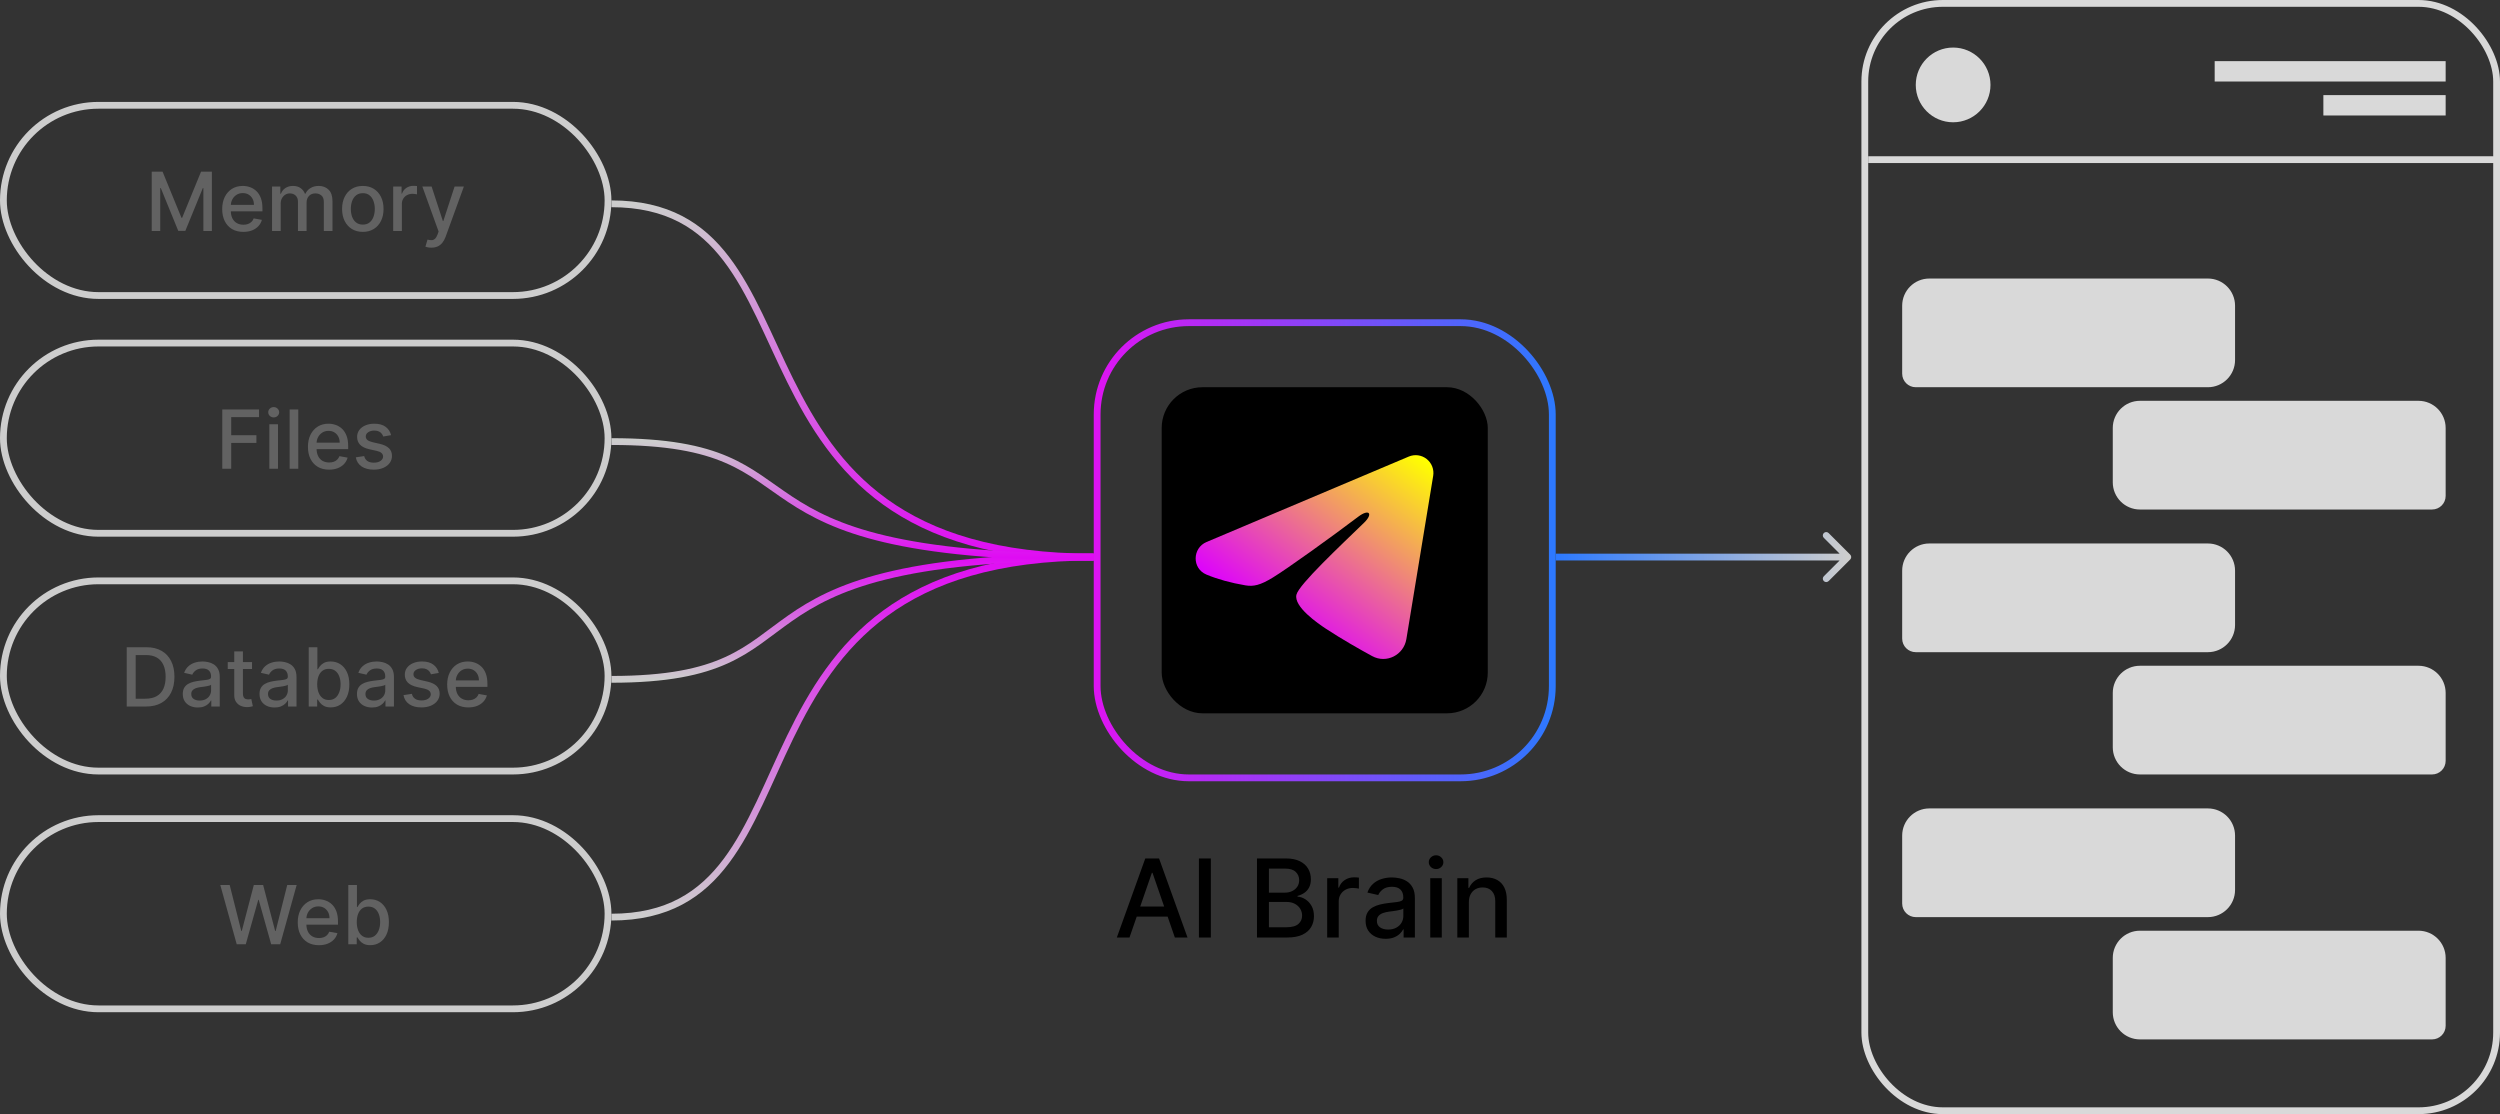 <svg width="368" height="164" viewBox="0 0 368 164" fill="none" xmlns="http://www.w3.org/2000/svg">
<rect x="0" y="0" width="368" height="164" fill="#333333" stroke="none"/>
<path d="M166.261 138H164.398L168.585 126.364H170.614L174.801 138H172.938L169.648 128.477H169.557L166.261 138ZM166.574 133.443H172.619V134.92H166.574V133.443ZM178.237 126.364V138H176.482V126.364H178.237ZM185.028 138V126.364H189.29C190.116 126.364 190.799 126.5 191.341 126.773C191.883 127.042 192.288 127.407 192.557 127.869C192.826 128.328 192.96 128.845 192.96 129.42C192.96 129.905 192.871 130.314 192.693 130.648C192.515 130.977 192.277 131.242 191.977 131.443C191.682 131.64 191.356 131.784 191 131.875V131.989C191.386 132.008 191.763 132.133 192.131 132.364C192.502 132.591 192.809 132.915 193.051 133.335C193.294 133.756 193.415 134.267 193.415 134.869C193.415 135.464 193.275 135.998 192.994 136.472C192.718 136.941 192.29 137.314 191.71 137.591C191.131 137.864 190.39 138 189.489 138H185.028ZM186.784 136.494H189.318C190.159 136.494 190.761 136.331 191.125 136.006C191.489 135.68 191.67 135.273 191.67 134.784C191.67 134.417 191.578 134.08 191.392 133.773C191.206 133.466 190.941 133.222 190.597 133.04C190.256 132.858 189.85 132.767 189.381 132.767H186.784V136.494ZM186.784 131.398H189.136C189.53 131.398 189.884 131.322 190.199 131.17C190.517 131.019 190.769 130.807 190.955 130.534C191.144 130.258 191.239 129.932 191.239 129.557C191.239 129.076 191.07 128.672 190.733 128.347C190.396 128.021 189.879 127.858 189.182 127.858H186.784V131.398ZM195.361 138V129.273H197.003V130.659H197.094C197.253 130.189 197.533 129.82 197.935 129.551C198.34 129.278 198.798 129.142 199.31 129.142C199.416 129.142 199.541 129.146 199.685 129.153C199.832 129.161 199.948 129.17 200.031 129.182V130.807C199.963 130.788 199.842 130.767 199.668 130.744C199.493 130.718 199.319 130.705 199.145 130.705C198.743 130.705 198.385 130.79 198.071 130.96C197.76 131.127 197.514 131.36 197.332 131.659C197.151 131.955 197.06 132.292 197.06 132.67V138H195.361ZM203.963 138.193C203.41 138.193 202.91 138.091 202.463 137.886C202.016 137.678 201.662 137.377 201.401 136.983C201.143 136.589 201.014 136.106 201.014 135.534C201.014 135.042 201.109 134.636 201.298 134.318C201.488 134 201.743 133.748 202.065 133.562C202.387 133.377 202.747 133.237 203.145 133.142C203.543 133.047 203.948 132.975 204.361 132.926C204.884 132.866 205.308 132.816 205.634 132.778C205.959 132.737 206.196 132.67 206.344 132.58C206.491 132.489 206.565 132.341 206.565 132.136V132.097C206.565 131.6 206.425 131.216 206.145 130.943C205.868 130.67 205.455 130.534 204.906 130.534C204.334 130.534 203.884 130.661 203.554 130.915C203.228 131.165 203.003 131.443 202.878 131.75L201.281 131.386C201.471 130.856 201.747 130.428 202.111 130.102C202.478 129.773 202.901 129.534 203.378 129.386C203.855 129.235 204.357 129.159 204.884 129.159C205.232 129.159 205.601 129.201 205.991 129.284C206.385 129.364 206.753 129.511 207.094 129.727C207.438 129.943 207.721 130.252 207.94 130.653C208.16 131.051 208.27 131.568 208.27 132.205V138H206.611V136.807H206.543C206.433 137.027 206.268 137.242 206.048 137.455C205.829 137.667 205.546 137.843 205.202 137.983C204.857 138.123 204.444 138.193 203.963 138.193ZM204.332 136.83C204.802 136.83 205.204 136.737 205.537 136.551C205.874 136.366 206.13 136.123 206.304 135.824C206.482 135.521 206.571 135.197 206.571 134.852V133.727C206.51 133.788 206.393 133.845 206.219 133.898C206.048 133.947 205.853 133.991 205.634 134.028C205.414 134.062 205.2 134.095 204.991 134.125C204.783 134.152 204.609 134.174 204.469 134.193C204.139 134.235 203.838 134.305 203.565 134.403C203.296 134.502 203.08 134.644 202.918 134.83C202.759 135.011 202.679 135.254 202.679 135.557C202.679 135.977 202.834 136.295 203.145 136.511C203.455 136.723 203.851 136.83 204.332 136.83ZM210.533 138V129.273H212.232V138H210.533ZM211.391 127.926C211.095 127.926 210.841 127.828 210.629 127.631C210.421 127.43 210.317 127.191 210.317 126.915C210.317 126.634 210.421 126.396 210.629 126.199C210.841 125.998 211.095 125.898 211.391 125.898C211.686 125.898 211.938 125.998 212.146 126.199C212.358 126.396 212.464 126.634 212.464 126.915C212.464 127.191 212.358 127.43 212.146 127.631C211.938 127.828 211.686 127.926 211.391 127.926ZM216.216 132.818V138H214.517V129.273H216.148V130.693H216.256C216.456 130.231 216.771 129.86 217.199 129.58C217.631 129.299 218.174 129.159 218.83 129.159C219.424 129.159 219.945 129.284 220.392 129.534C220.839 129.78 221.186 130.148 221.432 130.636C221.678 131.125 221.801 131.729 221.801 132.449V138H220.102V132.653C220.102 132.021 219.938 131.527 219.608 131.17C219.278 130.811 218.826 130.631 218.25 130.631C217.856 130.631 217.506 130.716 217.199 130.886C216.896 131.057 216.655 131.307 216.477 131.636C216.303 131.962 216.216 132.356 216.216 132.818Z" fill="black"/>
<rect x="0.5" y="15.5" width="89" height="28" rx="14" stroke="#CDCDCD"/>
<path d="M22.334 25.273H23.932L26.71 32.057H26.812L29.591 25.273H31.189V34H29.936V27.685H29.855L27.281 33.987H26.241L23.668 27.68H23.587V34H22.334V25.273ZM35.822 34.132C35.177 34.132 34.622 33.994 34.156 33.719C33.693 33.44 33.335 33.05 33.082 32.547C32.832 32.041 32.707 31.449 32.707 30.77C32.707 30.099 32.832 29.509 33.082 28.997C33.335 28.486 33.687 28.087 34.139 27.8C34.593 27.513 35.125 27.369 35.733 27.369C36.102 27.369 36.46 27.43 36.806 27.553C37.153 27.675 37.464 27.866 37.74 28.128C38.015 28.389 38.233 28.729 38.392 29.146C38.551 29.561 38.63 30.065 38.63 30.659V31.111H33.427V30.156H37.382C37.382 29.821 37.314 29.524 37.177 29.266C37.041 29.004 36.849 28.798 36.602 28.648C36.358 28.497 36.071 28.422 35.741 28.422C35.383 28.422 35.071 28.51 34.804 28.686C34.539 28.859 34.335 29.087 34.19 29.368C34.048 29.646 33.977 29.949 33.977 30.276V31.021C33.977 31.459 34.054 31.831 34.207 32.138C34.363 32.445 34.581 32.679 34.859 32.841C35.137 33 35.463 33.08 35.835 33.08C36.076 33.08 36.297 33.045 36.495 32.977C36.694 32.906 36.866 32.801 37.011 32.662C37.156 32.523 37.267 32.351 37.343 32.146L38.549 32.364C38.453 32.719 38.279 33.03 38.029 33.297C37.782 33.561 37.471 33.767 37.096 33.915C36.724 34.06 36.299 34.132 35.822 34.132ZM40.044 34V27.454H41.267V28.52H41.348C41.484 28.159 41.707 27.878 42.017 27.676C42.327 27.472 42.697 27.369 43.129 27.369C43.567 27.369 43.933 27.472 44.229 27.676C44.527 27.881 44.747 28.162 44.889 28.52H44.957C45.114 28.171 45.362 27.892 45.703 27.685C46.044 27.474 46.45 27.369 46.922 27.369C47.516 27.369 48 27.555 48.375 27.928C48.753 28.3 48.942 28.861 48.942 29.611V34H47.668V29.73C47.668 29.287 47.547 28.966 47.305 28.767C47.064 28.568 46.776 28.469 46.44 28.469C46.026 28.469 45.703 28.597 45.473 28.852C45.243 29.105 45.128 29.43 45.128 29.828V34H43.858V29.649C43.858 29.294 43.747 29.009 43.526 28.793C43.304 28.577 43.016 28.469 42.66 28.469C42.419 28.469 42.196 28.533 41.992 28.66C41.79 28.785 41.626 28.96 41.501 29.185C41.379 29.409 41.318 29.669 41.318 29.965V34H40.044ZM53.407 34.132C52.793 34.132 52.258 33.992 51.8 33.71C51.343 33.429 50.988 33.035 50.735 32.53C50.482 32.024 50.355 31.433 50.355 30.757C50.355 30.078 50.482 29.484 50.735 28.976C50.988 28.467 51.343 28.072 51.8 27.791C52.258 27.51 52.793 27.369 53.407 27.369C54.02 27.369 54.556 27.51 55.013 27.791C55.471 28.072 55.826 28.467 56.078 28.976C56.331 29.484 56.458 30.078 56.458 30.757C56.458 31.433 56.331 32.024 56.078 32.53C55.826 33.035 55.471 33.429 55.013 33.71C54.556 33.992 54.02 34.132 53.407 34.132ZM53.411 33.062C53.809 33.062 54.138 32.957 54.4 32.747C54.661 32.537 54.854 32.257 54.979 31.908C55.107 31.558 55.171 31.173 55.171 30.753C55.171 30.335 55.107 29.952 54.979 29.602C54.854 29.25 54.661 28.967 54.4 28.754C54.138 28.541 53.809 28.435 53.411 28.435C53.01 28.435 52.678 28.541 52.414 28.754C52.152 28.967 51.958 29.25 51.83 29.602C51.705 29.952 51.642 30.335 51.642 30.753C51.642 31.173 51.705 31.558 51.83 31.908C51.958 32.257 52.152 32.537 52.414 32.747C52.678 32.957 53.01 33.062 53.411 33.062ZM57.88 34V27.454H59.111V28.494H59.18C59.299 28.142 59.509 27.865 59.81 27.663C60.114 27.459 60.458 27.357 60.842 27.357C60.921 27.357 61.015 27.359 61.123 27.365C61.234 27.371 61.32 27.378 61.383 27.386V28.605C61.332 28.591 61.241 28.575 61.11 28.558C60.979 28.538 60.849 28.528 60.718 28.528C60.417 28.528 60.148 28.592 59.913 28.72C59.68 28.845 59.495 29.02 59.359 29.244C59.222 29.466 59.154 29.719 59.154 30.003V34H57.88ZM63.49 36.455C63.3 36.455 63.126 36.439 62.97 36.408C62.814 36.379 62.697 36.348 62.621 36.314L62.928 35.27C63.16 35.332 63.368 35.359 63.55 35.351C63.731 35.342 63.892 35.274 64.031 35.146C64.173 35.019 64.298 34.81 64.406 34.52L64.564 34.085L62.169 27.454H63.533L65.19 32.534H65.258L66.916 27.454H68.284L65.587 34.874C65.462 35.215 65.303 35.503 65.109 35.739C64.916 35.977 64.686 36.156 64.419 36.276C64.152 36.395 63.842 36.455 63.49 36.455Z" fill="#626262"/>
<rect x="0.5" y="50.5" width="89" height="28" rx="14" stroke="#CDCDCD"/>
<path d="M32.717 69V60.273H38.129V61.406H34.033V64.065H37.741V65.195H34.033V69H32.717ZM39.646 69V62.455H40.92V69H39.646ZM40.289 61.445C40.068 61.445 39.877 61.371 39.718 61.223C39.562 61.072 39.484 60.894 39.484 60.686C39.484 60.476 39.562 60.297 39.718 60.149C39.877 59.999 40.068 59.923 40.289 59.923C40.511 59.923 40.7 59.999 40.856 60.149C41.015 60.297 41.094 60.476 41.094 60.686C41.094 60.894 41.015 61.072 40.856 61.223C40.7 61.371 40.511 61.445 40.289 61.445ZM43.908 60.273V69H42.634V60.273H43.908ZM48.443 69.132C47.798 69.132 47.243 68.994 46.777 68.719C46.314 68.44 45.956 68.05 45.703 67.547C45.453 67.041 45.328 66.449 45.328 65.77C45.328 65.099 45.453 64.508 45.703 63.997C45.956 63.486 46.308 63.087 46.76 62.8C47.215 62.513 47.746 62.369 48.354 62.369C48.723 62.369 49.081 62.43 49.428 62.553C49.774 62.675 50.085 62.867 50.361 63.128C50.636 63.389 50.854 63.729 51.013 64.146C51.172 64.561 51.251 65.065 51.251 65.659V66.111H46.048V65.156H50.003C50.003 64.821 49.935 64.524 49.798 64.266C49.662 64.004 49.47 63.798 49.223 63.648C48.979 63.497 48.692 63.422 48.362 63.422C48.004 63.422 47.692 63.51 47.425 63.686C47.16 63.859 46.956 64.087 46.811 64.368C46.669 64.646 46.598 64.949 46.598 65.276V66.021C46.598 66.459 46.675 66.831 46.828 67.138C46.984 67.445 47.202 67.679 47.48 67.841C47.758 68 48.084 68.079 48.456 68.079C48.697 68.079 48.918 68.046 49.117 67.977C49.315 67.906 49.487 67.801 49.632 67.662C49.777 67.523 49.888 67.351 49.965 67.146L51.17 67.364C51.074 67.719 50.901 68.03 50.651 68.297C50.403 68.561 50.092 68.767 49.717 68.915C49.345 69.06 48.92 69.132 48.443 69.132ZM57.57 64.053L56.415 64.257C56.367 64.109 56.29 63.969 56.185 63.835C56.083 63.702 55.944 63.592 55.767 63.507C55.591 63.422 55.371 63.379 55.107 63.379C54.746 63.379 54.445 63.46 54.203 63.622C53.962 63.781 53.841 63.987 53.841 64.24C53.841 64.459 53.922 64.635 54.084 64.769C54.246 64.902 54.508 65.011 54.868 65.097L55.908 65.335C56.51 65.474 56.959 65.689 57.255 65.979C57.55 66.269 57.698 66.645 57.698 67.108C57.698 67.5 57.584 67.849 57.357 68.156C57.133 68.46 56.819 68.699 56.415 68.872C56.015 69.046 55.55 69.132 55.022 69.132C54.289 69.132 53.691 68.976 53.228 68.663C52.765 68.348 52.48 67.901 52.375 67.321L53.607 67.133C53.684 67.454 53.841 67.697 54.08 67.862C54.319 68.024 54.63 68.105 55.013 68.105C55.431 68.105 55.765 68.019 56.015 67.845C56.265 67.669 56.39 67.454 56.39 67.202C56.39 66.997 56.313 66.825 56.159 66.686C56.009 66.547 55.777 66.442 55.465 66.371L54.357 66.128C53.746 65.989 53.294 65.767 53.002 65.463C52.712 65.159 52.567 64.774 52.567 64.308C52.567 63.922 52.675 63.584 52.891 63.294C53.107 63.004 53.405 62.778 53.786 62.617C54.166 62.452 54.603 62.369 55.094 62.369C55.801 62.369 56.358 62.523 56.765 62.83C57.171 63.133 57.439 63.541 57.57 64.053Z" fill="#626262"/>
<rect x="0.5" y="120.5" width="89" height="28" rx="14" stroke="#CDCDCD"/>
<path d="M34.847 139L32.427 130.273H33.812L35.512 137.031H35.593L37.361 130.273H38.734L40.502 137.036H40.583L42.279 130.273H43.668L41.244 139H39.918L38.082 132.463H38.014L36.177 139H34.847ZM46.943 139.132C46.298 139.132 45.743 138.994 45.277 138.719C44.814 138.44 44.456 138.05 44.203 137.547C43.953 137.041 43.828 136.449 43.828 135.77C43.828 135.099 43.953 134.509 44.203 133.997C44.456 133.486 44.808 133.087 45.26 132.8C45.715 132.513 46.246 132.369 46.854 132.369C47.223 132.369 47.581 132.43 47.928 132.553C48.274 132.675 48.585 132.866 48.861 133.128C49.136 133.389 49.354 133.729 49.513 134.146C49.672 134.561 49.751 135.065 49.751 135.659V136.111H44.548V135.156H48.503C48.503 134.821 48.435 134.524 48.298 134.266C48.162 134.004 47.97 133.798 47.723 133.648C47.479 133.497 47.192 133.422 46.862 133.422C46.504 133.422 46.192 133.51 45.925 133.686C45.66 133.859 45.456 134.087 45.311 134.368C45.169 134.646 45.098 134.949 45.098 135.276V136.021C45.098 136.459 45.175 136.831 45.328 137.138C45.484 137.445 45.702 137.679 45.98 137.841C46.258 138 46.584 138.08 46.956 138.08C47.197 138.08 47.418 138.045 47.617 137.977C47.815 137.906 47.987 137.801 48.132 137.662C48.277 137.523 48.388 137.351 48.465 137.146L49.67 137.364C49.574 137.719 49.401 138.03 49.151 138.297C48.903 138.561 48.592 138.767 48.217 138.915C47.845 139.06 47.42 139.132 46.943 139.132ZM51.267 139V130.273H52.541V133.516H52.618C52.692 133.379 52.799 133.222 52.938 133.043C53.077 132.864 53.27 132.707 53.517 132.574C53.765 132.438 54.091 132.369 54.498 132.369C55.026 132.369 55.498 132.503 55.912 132.77C56.327 133.037 56.652 133.422 56.888 133.925C57.127 134.428 57.246 135.033 57.246 135.74C57.246 136.447 57.128 137.054 56.892 137.56C56.657 138.062 56.333 138.45 55.921 138.723C55.509 138.993 55.039 139.128 54.51 139.128C54.113 139.128 53.787 139.061 53.534 138.928C53.284 138.794 53.088 138.638 52.946 138.459C52.804 138.28 52.695 138.121 52.618 137.982H52.512V139H51.267ZM52.516 135.727C52.516 136.187 52.583 136.591 52.716 136.938C52.85 137.284 53.043 137.555 53.296 137.751C53.549 137.945 53.858 138.041 54.225 138.041C54.605 138.041 54.924 137.94 55.179 137.739C55.435 137.534 55.628 137.257 55.759 136.908C55.892 136.558 55.959 136.165 55.959 135.727C55.959 135.295 55.894 134.908 55.763 134.564C55.635 134.22 55.442 133.949 55.184 133.75C54.928 133.551 54.608 133.452 54.225 133.452C53.855 133.452 53.543 133.547 53.287 133.737C53.034 133.928 52.843 134.193 52.712 134.534C52.581 134.875 52.516 135.273 52.516 135.727Z" fill="#626262"/>
<rect x="0.5" y="85.5" width="89" height="28" rx="14" stroke="#CDCDCD"/>
<path d="M21.479 104H18.654V95.273H21.569C22.424 95.273 23.158 95.447 23.772 95.797C24.386 96.144 24.856 96.642 25.183 97.293C25.512 97.94 25.677 98.717 25.677 99.624C25.677 100.533 25.511 101.314 25.178 101.967C24.849 102.621 24.371 103.124 23.746 103.476C23.121 103.825 22.366 104 21.479 104ZM19.971 102.849H21.407C22.072 102.849 22.624 102.724 23.065 102.474C23.505 102.222 23.834 101.857 24.053 101.379C24.272 100.899 24.381 100.314 24.381 99.624C24.381 98.939 24.272 98.358 24.053 97.881C23.837 97.403 23.515 97.041 23.086 96.794C22.657 96.547 22.124 96.423 21.488 96.423H19.971V102.849ZM29.117 104.145C28.702 104.145 28.327 104.068 27.992 103.915C27.657 103.759 27.391 103.533 27.195 103.237C27.002 102.942 26.905 102.58 26.905 102.151C26.905 101.781 26.976 101.477 27.118 101.239C27.26 101 27.452 100.811 27.694 100.672C27.935 100.533 28.205 100.428 28.503 100.357C28.802 100.286 29.105 100.232 29.415 100.195C29.807 100.149 30.125 100.112 30.37 100.084C30.614 100.053 30.791 100.003 30.902 99.935C31.013 99.867 31.069 99.756 31.069 99.602V99.572C31.069 99.2 30.963 98.912 30.753 98.707C30.546 98.503 30.236 98.401 29.824 98.401C29.395 98.401 29.057 98.496 28.81 98.686C28.566 98.874 28.397 99.082 28.303 99.312L27.105 99.04C27.247 98.642 27.455 98.321 27.728 98.077C28.003 97.829 28.32 97.651 28.678 97.54C29.036 97.426 29.412 97.369 29.807 97.369C30.069 97.369 30.346 97.401 30.638 97.463C30.934 97.523 31.209 97.633 31.465 97.796C31.723 97.957 31.935 98.189 32.1 98.49C32.265 98.788 32.347 99.176 32.347 99.653V104H31.103V103.105H31.052C30.969 103.27 30.846 103.432 30.681 103.591C30.516 103.75 30.304 103.882 30.046 103.987C29.787 104.092 29.478 104.145 29.117 104.145ZM29.394 103.122C29.746 103.122 30.047 103.053 30.297 102.913C30.55 102.774 30.742 102.592 30.872 102.368C31.006 102.141 31.073 101.898 31.073 101.639V100.795C31.027 100.841 30.939 100.884 30.809 100.923C30.681 100.96 30.534 100.993 30.37 101.021C30.205 101.047 30.044 101.071 29.888 101.094C29.732 101.114 29.601 101.131 29.496 101.145C29.249 101.176 29.023 101.229 28.819 101.303C28.617 101.376 28.455 101.483 28.333 101.622C28.213 101.759 28.154 101.94 28.154 102.168C28.154 102.483 28.27 102.722 28.503 102.884C28.736 103.043 29.033 103.122 29.394 103.122ZM37.099 97.454V98.477H33.524V97.454H37.099ZM34.483 95.886H35.757V102.078C35.757 102.325 35.794 102.511 35.868 102.636C35.942 102.759 36.037 102.842 36.153 102.888C36.273 102.93 36.402 102.952 36.541 102.952C36.644 102.952 36.733 102.945 36.81 102.93C36.886 102.916 36.946 102.905 36.989 102.896L37.219 103.949C37.145 103.977 37.04 104.006 36.903 104.034C36.767 104.065 36.597 104.082 36.392 104.085C36.057 104.091 35.744 104.031 35.455 103.906C35.165 103.781 34.93 103.588 34.751 103.327C34.572 103.065 34.483 102.737 34.483 102.342V95.886ZM40.414 104.145C39.999 104.145 39.624 104.068 39.289 103.915C38.953 103.759 38.688 103.533 38.492 103.237C38.299 102.942 38.202 102.58 38.202 102.151C38.202 101.781 38.273 101.477 38.415 101.239C38.557 101 38.749 100.811 38.99 100.672C39.232 100.533 39.502 100.428 39.8 100.357C40.098 100.286 40.402 100.232 40.712 100.195C41.104 100.149 41.422 100.112 41.666 100.084C41.911 100.053 42.088 100.003 42.199 99.935C42.31 99.867 42.365 99.756 42.365 99.602V99.572C42.365 99.2 42.26 98.912 42.05 98.707C41.843 98.503 41.533 98.401 41.121 98.401C40.692 98.401 40.354 98.496 40.107 98.686C39.863 98.874 39.694 99.082 39.6 99.312L38.402 99.04C38.544 98.642 38.752 98.321 39.025 98.077C39.3 97.829 39.617 97.651 39.975 97.54C40.333 97.426 40.709 97.369 41.104 97.369C41.365 97.369 41.642 97.401 41.935 97.463C42.23 97.523 42.506 97.633 42.762 97.796C43.02 97.957 43.232 98.189 43.397 98.49C43.561 98.788 43.644 99.176 43.644 99.653V104H42.4V103.105H42.348C42.266 103.27 42.142 103.432 41.978 103.591C41.813 103.75 41.601 103.882 41.343 103.987C41.084 104.092 40.775 104.145 40.414 104.145ZM40.691 103.122C41.043 103.122 41.344 103.053 41.594 102.913C41.847 102.774 42.039 102.592 42.169 102.368C42.303 102.141 42.37 101.898 42.37 101.639V100.795C42.324 100.841 42.236 100.884 42.105 100.923C41.978 100.96 41.831 100.993 41.666 101.021C41.502 101.047 41.341 101.071 41.185 101.094C41.029 101.114 40.898 101.131 40.793 101.145C40.546 101.176 40.32 101.229 40.115 101.303C39.914 101.376 39.752 101.483 39.63 101.622C39.51 101.759 39.451 101.94 39.451 102.168C39.451 102.483 39.567 102.722 39.8 102.884C40.033 103.043 40.33 103.122 40.691 103.122ZM45.443 104V95.273H46.717V98.516H46.794C46.868 98.379 46.974 98.222 47.114 98.043C47.253 97.864 47.446 97.707 47.693 97.574C47.94 97.438 48.267 97.369 48.673 97.369C49.202 97.369 49.673 97.503 50.088 97.77C50.503 98.037 50.828 98.422 51.064 98.925C51.303 99.428 51.422 100.033 51.422 100.74C51.422 101.447 51.304 102.054 51.068 102.56C50.832 103.062 50.508 103.45 50.097 103.723C49.685 103.993 49.215 104.128 48.686 104.128C48.288 104.128 47.963 104.061 47.71 103.928C47.46 103.794 47.264 103.638 47.122 103.459C46.98 103.28 46.871 103.121 46.794 102.982H46.688V104H45.443ZM46.692 100.727C46.692 101.187 46.758 101.591 46.892 101.938C47.026 102.284 47.219 102.555 47.472 102.751C47.724 102.945 48.034 103.041 48.401 103.041C48.781 103.041 49.099 102.94 49.355 102.739C49.611 102.534 49.804 102.257 49.935 101.908C50.068 101.558 50.135 101.165 50.135 100.727C50.135 100.295 50.07 99.908 49.939 99.564C49.811 99.22 49.618 98.949 49.359 98.75C49.104 98.551 48.784 98.452 48.401 98.452C48.031 98.452 47.719 98.547 47.463 98.737C47.21 98.928 47.019 99.193 46.888 99.534C46.757 99.875 46.692 100.273 46.692 100.727ZM54.758 104.145C54.343 104.145 53.968 104.068 53.633 103.915C53.297 103.759 53.032 103.533 52.836 103.237C52.642 102.942 52.546 102.58 52.546 102.151C52.546 101.781 52.617 101.477 52.759 101.239C52.901 101 53.093 100.811 53.334 100.672C53.576 100.533 53.846 100.428 54.144 100.357C54.442 100.286 54.746 100.232 55.056 100.195C55.448 100.149 55.766 100.112 56.01 100.084C56.255 100.053 56.432 100.003 56.543 99.935C56.654 99.867 56.709 99.756 56.709 99.602V99.572C56.709 99.2 56.604 98.912 56.394 98.707C56.186 98.503 55.877 98.401 55.465 98.401C55.036 98.401 54.698 98.496 54.451 98.686C54.206 98.874 54.037 99.082 53.944 99.312L52.746 99.04C52.888 98.642 53.096 98.321 53.368 98.077C53.644 97.829 53.961 97.651 54.319 97.54C54.676 97.426 55.053 97.369 55.448 97.369C55.709 97.369 55.986 97.401 56.279 97.463C56.574 97.523 56.85 97.633 57.105 97.796C57.364 97.957 57.576 98.189 57.74 98.49C57.905 98.788 57.988 99.176 57.988 99.653V104H56.743V103.105H56.692C56.61 103.27 56.486 103.432 56.321 103.591C56.157 103.75 55.945 103.882 55.686 103.987C55.428 104.092 55.118 104.145 54.758 104.145ZM55.034 103.122C55.387 103.122 55.688 103.053 55.938 102.913C56.191 102.774 56.383 102.592 56.513 102.368C56.647 102.141 56.713 101.898 56.713 101.639V100.795C56.668 100.841 56.58 100.884 56.449 100.923C56.321 100.96 56.175 100.993 56.01 101.021C55.846 101.047 55.685 101.071 55.529 101.094C55.373 101.114 55.242 101.131 55.137 101.145C54.89 101.176 54.664 101.229 54.459 101.303C54.258 101.376 54.096 101.483 53.973 101.622C53.854 101.759 53.794 101.94 53.794 102.168C53.794 102.483 53.911 102.722 54.144 102.884C54.377 103.043 54.674 103.122 55.034 103.122ZM64.59 99.053L63.435 99.257C63.386 99.109 63.31 98.969 63.205 98.835C63.102 98.702 62.963 98.592 62.787 98.507C62.611 98.422 62.391 98.379 62.126 98.379C61.766 98.379 61.465 98.46 61.223 98.622C60.981 98.781 60.861 98.987 60.861 99.24C60.861 99.459 60.942 99.635 61.104 99.769C61.266 99.902 61.527 100.011 61.888 100.097L62.928 100.335C63.53 100.474 63.979 100.689 64.274 100.979C64.57 101.268 64.717 101.645 64.717 102.108C64.717 102.5 64.604 102.849 64.376 103.156C64.152 103.46 63.838 103.699 63.435 103.872C63.034 104.045 62.57 104.132 62.041 104.132C61.308 104.132 60.71 103.976 60.247 103.663C59.784 103.348 59.5 102.901 59.395 102.321L60.626 102.134C60.703 102.455 60.861 102.697 61.099 102.862C61.338 103.024 61.649 103.105 62.033 103.105C62.45 103.105 62.784 103.018 63.034 102.845C63.284 102.669 63.409 102.455 63.409 102.202C63.409 101.997 63.332 101.825 63.179 101.686C63.028 101.547 62.797 101.442 62.484 101.371L61.376 101.128C60.766 100.989 60.314 100.767 60.021 100.463C59.731 100.159 59.587 99.774 59.587 99.308C59.587 98.922 59.695 98.584 59.91 98.294C60.126 98.004 60.425 97.778 60.805 97.617C61.186 97.452 61.622 97.369 62.114 97.369C62.821 97.369 63.378 97.523 63.784 97.829C64.19 98.133 64.459 98.541 64.59 99.053ZM68.939 104.132C68.294 104.132 67.739 103.994 67.273 103.719C66.81 103.44 66.452 103.05 66.199 102.547C65.949 102.041 65.824 101.449 65.824 100.77C65.824 100.099 65.949 99.508 66.199 98.997C66.452 98.486 66.804 98.087 67.256 97.8C67.711 97.513 68.242 97.369 68.85 97.369C69.219 97.369 69.577 97.43 69.924 97.553C70.27 97.675 70.581 97.867 70.857 98.128C71.132 98.389 71.35 98.729 71.509 99.146C71.668 99.561 71.748 100.065 71.748 100.659V101.111H66.544V100.156H70.499C70.499 99.821 70.431 99.524 70.294 99.266C70.158 99.004 69.966 98.798 69.719 98.648C69.475 98.497 69.188 98.422 68.858 98.422C68.5 98.422 68.188 98.51 67.921 98.686C67.657 98.859 67.452 99.087 67.307 99.368C67.165 99.646 67.094 99.949 67.094 100.276V101.021C67.094 101.459 67.171 101.831 67.324 102.138C67.481 102.445 67.698 102.679 67.976 102.841C68.255 103 68.58 103.08 68.952 103.08C69.194 103.08 69.414 103.045 69.613 102.977C69.811 102.906 69.983 102.801 70.128 102.662C70.273 102.523 70.384 102.351 70.461 102.146L71.666 102.364C71.57 102.719 71.397 103.03 71.147 103.297C70.9 103.561 70.588 103.767 70.213 103.915C69.841 104.06 69.416 104.132 68.939 104.132Z" fill="#626262"/>
<rect x="161.5" y="47.5" width="67" height="67" rx="13.5" stroke="url(#paint0_linear_154_740)"/>
<path d="M280 45C280 42.791 281.791 41 284 41H325C327.209 41 329 42.791 329 45V53C329 55.209 327.209 57 325 57H282C280.895 57 280 56.105 280 55V45Z" fill="#D9D9D9"/>
<path d="M280 84C280 81.791 281.791 80 284 80H325C327.209 80 329 81.791 329 84V92C329 94.209 327.209 96 325 96H282C280.895 96 280 95.105 280 94V84Z" fill="#D9D9D9"/>
<path d="M280 123C280 120.791 281.791 119 284 119H325C327.209 119 329 120.791 329 123V131C329 133.209 327.209 135 325 135H282C280.895 135 280 134.105 280 133V123Z" fill="#D9D9D9"/>
<path d="M311 63C311 60.791 312.791 59 315 59H356C358.209 59 360 60.791 360 63V73C360 74.105 359.105 75 358 75H315C312.791 75 311 73.209 311 71V63Z" fill="#D9D9D9"/>
<path d="M311 102C311 99.791 312.791 98 315 98H356C358.209 98 360 99.791 360 102V112C360 113.105 359.105 114 358 114H315C312.791 114 311 112.209 311 110V102Z" fill="#D9D9D9"/>
<path d="M311 141C311 138.791 312.791 137 315 137H356C358.209 137 360 138.791 360 141V151C360 152.105 359.105 153 358 153H315C312.791 153 311 151.209 311 149V141Z" fill="#D9D9D9"/>
<rect x="274.5" y="0.5" width="93" height="163" rx="11.5" stroke="#D9D9D9"/>
<line x1="275" y1="23.5" x2="368" y2="23.5" stroke="#D9D9D9"/>
<circle cx="287.5" cy="12.5" r="5.5" fill="#D9D9D9"/>
<rect x="326" y="9" width="34" height="3" fill="#D9D9D9"/>
<rect x="342" y="14" width="18" height="3" fill="#D9D9D9"/>
<rect x="171" y="57" width="48" height="48" rx="6" fill="black"/>
<path fill-rule="evenodd" clip-rule="evenodd" d="M207.375 67.205C207.805 67.023 208.276 66.961 208.739 67.024C209.201 67.087 209.639 67.273 210.005 67.563C210.372 67.853 210.654 68.236 210.823 68.673C210.992 69.11 211.041 69.584 210.965 70.046L207.016 94.083C206.633 96.402 204.097 97.731 201.978 96.576C200.205 95.61 197.572 94.121 195.204 92.568C194.02 91.791 190.392 89.301 190.838 87.529C191.221 86.014 197.316 80.322 200.799 76.937C202.166 75.608 201.543 74.841 199.928 76.064C195.92 79.1 189.483 83.718 187.355 85.018C185.478 86.165 184.5 86.36 183.329 86.165C181.194 85.808 179.214 85.256 177.598 84.583C175.415 83.675 175.521 80.662 177.597 79.785L207.375 67.205Z" fill="url(#paint1_linear_154_740)"/>
<path d="M90 30C123 30 103.5 82 161 82" stroke="url(#paint2_linear_154_740)"/>
<path d="M90 135C123 135 103.5 82 161 82" stroke="url(#paint3_linear_154_740)"/>
<path d="M90 100C123 100 103.5 82 161 82" stroke="url(#paint4_linear_154_740)"/>
<path d="M90 65C123 65 103.5 82 161 82" stroke="url(#paint5_linear_154_740)"/>
<path d="M272.354 82.354C272.549 82.158 272.549 81.842 272.354 81.646L269.172 78.465C268.976 78.269 268.66 78.269 268.464 78.465C268.269 78.66 268.269 78.976 268.464 79.172L271.293 82L268.464 84.828C268.269 85.024 268.269 85.34 268.464 85.535C268.66 85.731 268.976 85.731 269.172 85.535L272.354 82.354ZM229 82V82.5H272V82V81.5H229V82Z" fill="url(#paint6_linear_154_740)"/>
<defs>
<linearGradient id="paint0_linear_154_740" x1="161" y1="81" x2="229" y2="81" gradientUnits="userSpaceOnUse">
<stop stop-color="#DE13F2"/>
<stop offset="1" stop-color="#2C79FE"/>
</linearGradient>
<linearGradient id="paint1_linear_154_740" x1="208.754" y1="67" x2="189.413" y2="93.592" gradientUnits="userSpaceOnUse">
<stop stop-color="#FFFF00"/>
<stop offset="1" stop-color="#DD00FF"/>
</linearGradient>
<linearGradient id="paint2_linear_154_740" x1="125.5" y1="30" x2="125.5" y2="82" gradientUnits="userSpaceOnUse">
<stop stop-color="#CDCDCD"/>
<stop offset="1" stop-color="#DF0CF3"/>
</linearGradient>
<linearGradient id="paint3_linear_154_740" x1="125.5" y1="135" x2="125.5" y2="82" gradientUnits="userSpaceOnUse">
<stop stop-color="#CDCDCD"/>
<stop offset="1" stop-color="#DF0CF3"/>
</linearGradient>
<linearGradient id="paint4_linear_154_740" x1="125.5" y1="100" x2="125.5" y2="82" gradientUnits="userSpaceOnUse">
<stop stop-color="#CDCDCD"/>
<stop offset="1" stop-color="#DF0CF3"/>
</linearGradient>
<linearGradient id="paint5_linear_154_740" x1="125.5" y1="65" x2="125.5" y2="82" gradientUnits="userSpaceOnUse">
<stop stop-color="#CDCDCD"/>
<stop offset="1" stop-color="#DF0CF3"/>
</linearGradient>
<linearGradient id="paint6_linear_154_740" x1="229" y1="82.5" x2="272" y2="82.5" gradientUnits="userSpaceOnUse">
<stop stop-color="#2C79FE"/>
<stop offset="1" stop-color="#CDCDCD"/>
</linearGradient>
</defs>
</svg>
